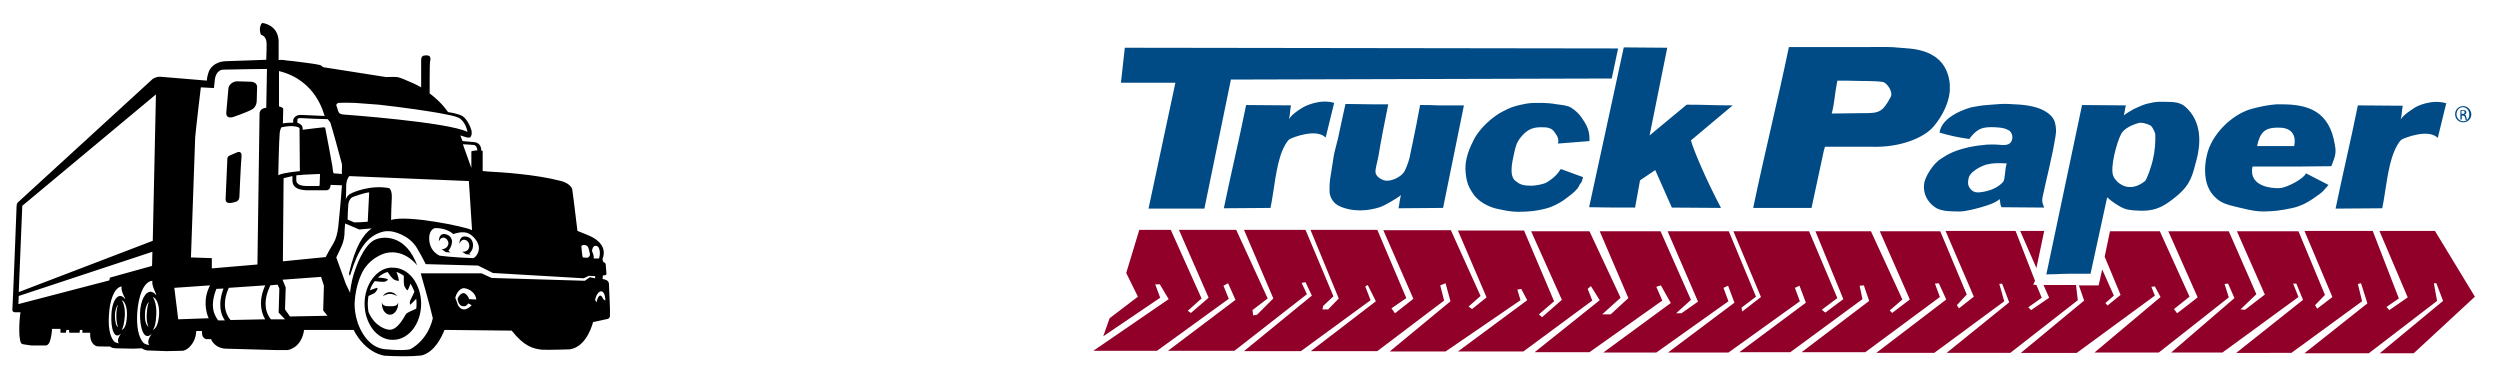 <svg xmlns="http://www.w3.org/2000/svg" xml:space="preserve" viewBox="0 0 707 108.1"><path fill="#910028" d="M587.1 80.6h-9.2l1.6 3.6-5.1 3.5-.8-.8 3.8-2.7-1.5-3.6-.9-.1.5-1.1-5.5-14.1h-19.8l8 18.6-4.2 3.3-.6-.9 2.8-3-7.5-17.9h-17.1l8.5 19.3-5 3.8-.7-.7 3.6-3.1-8.9-19.3h-15.7l7.9 19.2-5.1 3.8-1-.8 4.4-3.3-8-18.9h-21.4L498 84l-5.3 4.1-.2-1.1 4.1-3.1-7.7-18.5h-17.3l8.6 19.9-4.7 3.3H474l4.2-3.8-8.6-19.4h-17.2l8.1 18.9-5 4.6h-2.4l5.2-4.7-8.8-18.8H433l8.7 19.4-5.6 4.9-.9-.8 4.3-3.7-8.5-20h-18.7l8.1 18.9-4.1 3.3-1-.7 3.4-3-8.4-18.6h-19.1l8.5 19.4-5.2 4.1-1-1.4 4.2-2.9-8.2-19.3h-18.9l8 19.4-3 3.1H374l.2-1 2.9-2.7-7.9-18.8h-17.4l8.3 19.4-4.6 4.6-1.1.2-.2-1.5 4.3-3.3-8.9-19.4h-16.2l8.4 19.2-5 4.3-.9-.6 3.9-3.5-8.7-19.4h-8.9l-3.7 12.2 3.3 6.7-8 6.1-1.8 5.1 16.1-10.9-1.4-3.8h1.3l2.5 4.2-21.3 14.6h18l20.3-14.7-1.5-3.7 1.3-.7 2.1 4.7-19.1 14.4h18.8l20.5-16-1.5-3.2 1.1-.2 1.8 3.8-19.2 15.7h16.1l19.7-14.4-1.5-3.9.7-.4 2.3 4.6-18.4 14.1h18.8L408.4 85l-1.1-4.3 1.5-.6 1.4 5.1L393 99.4h15.8L430 84.9l-.9-3 1.1-.2 1.7 3.2-19.6 14.5h18.5L450.3 85l-1.3-3.3.9-.8 2.5 4L434 99.6h15.5L470.1 85l-1.7-3.9 1.3-.4 2.8 5-19.1 14h15l20.4-14.5-1.4-3.8 1.3-.6 1.8 4.8-18.8 14.1h17.1L509 85.2l-1.4-3.8 1.3-.6 1.8 4.8-18.8 14h14.4l20.4-15-.8-3.8 1.2-.1 1.5 4.4-19.1 14.5h18L548.6 84l-1.4-3.8 1.1-.1 2.1 4.6-19.8 15.1H547l19.8-14.6-1.4-4.9.8-.1 2 5.3-17.7 14.3h18l19.1-14.9zm-9-15.3h-6.8l4.6 10.5zm110.5 0h-15.7l8 18.8-5.2 3.6-.8-.9 3.5-2.4-7.4-19.1h-19.3l7.9 18.7-4.3 3.3-.6-1 2.8-2.9-7.5-18h-17.4l7.9 17.9-5.6 4.3-1.3-.1 4.5-4.3-7.8-17.8h-17.1l8.3 18.7-5.8 4.5-.9-1.2 4.4-3.5-8.4-18.5h-14.1l-1.5 7.2 4.5 10.8-3.7 3-.6-.7 2.4-2.1-3.3-7.4-1 4.5h-5.6l1.5 4.3-17.9 14.8h15.8l22.1-16.2-1-2.5 1-.1 1.6 3-18.7 15.7h18.2l19.8-15.6-1.2-3.8 1-.1 1.8 4.1L614 99.7h14.5L650 84l-1.5-3.8h.9l1.9 4.6-18.9 15H648l20-14.6-1.2-4.9.9-.2 1.8 5.7-17.8 14.1h18.2l19.3-14.8-.9-5h.7l1.9 5L673 99.9h9.6l17.3-16z"/><path fill="#004b85" d="m455.8 22.2 1.8-8.5-139.5-.2-1.1 9.9h15.4L324.8 59h15.8l7.5-36.5zm-87.7 8.4c-1.1.7-2.7 1.7-3.6 3.1.4-1.3.3-2.7.6-3.9-3.3 0-9.4-.1-12.7-.1-1.9 9.5-4.3 19.5-6.3 29.2 3.3 0 9.9-.1 13.2-.1 1-4.8 1.5-11.7 3.3-16.1.3-.8 1.4-3 2.2-3.4s7.4-3.1 10.1-.4c1.7-7.1 1.9-7.6 2.4-9.8-3.9-1.2-8.2.8-9.2 1.5m314.4.1c-1 .7-2.7 1.7-3.6 3.1.4-1.3.3-2.6.6-3.9-3.3 0-9.4-.1-12.7-.1-1.9 9.5-4.3 19.5-6.3 29.2 3.4 0 9.9-.1 13.2-.1 1-4.8 1.5-11.7 3.4-16.1.3-.8 1.4-3 2.2-3.4s7.4-3.1 10.1-.4c1.7-7.1 1.9-7.6 2.4-9.8-4-1.2-8.3.7-9.3 1.5m-245.3 21c-.6.3-2.9.9-4.5.8-2.1 0-3-.4-4.2-1.4-1.8-1.5-.8-5.5-.3-7.8s.8-3.3 2.4-5.1c1.7-1.8 3.3-2.3 5.6-2.2.5 0 2.4-.1 3.3 1.2.6.9 1.5 1.8 1.1 3.4l8.9-.7c.1-2.2-.4-3.8-1.4-5.4-1-1.5-1.5-2.5-3.7-4-1.1-.7-2.6-.8-4.1-1-1.5-.3-3.2-.4-5.1-.4s-2.8 0-5 .5-2.8.7-5 1.8c-3.1 1.5-7 5.1-8.5 8.3-1.9 3.7-2.5 6.4-2.2 9.3s1 4.1 1.9 5.5c1.4 2.4 4.6 4.1 7.2 4.6 1.9.4 3.7.8 5.7.8 3.2 0 5.5-.3 7.8-.9s4.6-1.9 6.2-3.2c1.6-1.2 2.8-2.2 3.3-3.3.5-1.2.5-.1 1.1-2.4l-6.3-2.3c-1 1.5-2 2.6-4.2 3.9M477 29.6l-10.5 8.7 5-24.8-12.3-.1c-3.3 15.1-6.5 30.2-9.8 45.2 4.4.1 8.6.1 13 .1l1.4-7.7 4.3-2.9 4.7 10.6 13.9.1c-4.5-8.5-8-17-8.5-19.1l11.8-9.9c-5.1 0-7.9-.2-13-.2m69.7 6.3c1.4-1.6 4.3-5.5 4.7-10.2v-1.9c-1-10.6-11.8-10-14.2-10.3s-5.2-.2-8.4-.2h-22.9c-3.2 15.4-6.9 30.1-10.1 45.5h16.5l3.5-16.3.3-1h13.1c8.4.3 15-2.7 17.5-5.6m-12-8.5c-2.3 4.3-3.3 4.6-7.5 4.6h-.8c-2 0-7.8.1-8.4.1.8-2.8.8-5.3 1.6-9.3 1.4 0 4.2 0 6.8.1 3.1 0 5.9.1 6.4.4.9.4 2.6 2.6 1.9 4.1m42.9 28.5c1.2-5.7 2.8-11.7 3.7-17.4.3-1.6.1-2.5-.1-3.6-.3-1.5-1.5-2.8-3.5-3.8q-1.5-.75-3.9-1.2c-1.6-.3-3.6-.4-5.8-.5-1.4-.1-3.8.1-6.1.3-1.6.1-3.1.4-4.2.6-1.3.3-8.6 2.5-9.2 7.2 2.7.8 5.4 1.4 8.4 1.8 2.1-2.8 3.5-3 4.3-3.2.3 0 .5 0 .7-.1 1.6-.1 3 0 3.8.1 1.2.1 2.5.7 2.8 1.1s.8 1.1.5 2.3c-.4 1.7-2.3 1.5-2.8 1.5-1.1-.1-2.4-.2-4.3-.1-1.4.1-3 .3-5 .7-4.4 1-6 2-8 3.3-2.3 1.4-4.4 5.1-4.7 6.7-.7 3.8 1.8 6.4 3.5 7.3s4.3.9 6.6.9c1.5 0 4.9-.8 7.6-1.7 1.6-.5 3-1.2 3.6-1.8.2.9.1 1.5.5 2.3l12.1.1c-.4-1-.7-1.6-.5-2.8m-11.1-4.5c-1.2 1.4-3 2.2-4.5 2.6-.3.1-.6.1-.9.2-.7.1-2.4.6-3.5-.4-1.2-1.1-1.2-2.2-.8-3.7.4-1.3 2.6-2.7 4.2-3.3.3-.1.7-.3 1-.3 1.4-.4 3-.4 5.5-.3-.6 1.9-.4 4.4-1 5.2m51.4-21.3c-1.3-1.1-3-1.3-5.2-1.3-1.8 0-2.6-.2-5.4.5-1.2.3-2.5.9-3.8 1.5-1.1.6-2.2 1.3-2.9 1.8.3-.9.3-1.9.6-2.8-4.8 0-7.6-.1-12.4-.1-3.4 16-6.7 31.9-10.1 47.9 6.2-.1.8-.2 12.5-.2l4.7-21.6c1 1 3.5 2.7 4.9 3.2.8.3 1.7.4 2.7.5.8 0 1.5.1 2.3.1 4.3 0 6.6-1.6 9.7-4.1 4.2-3.5 4.5-6 5.7-10.4 1.1-4.2 1.7-10.7-3.3-15m-9 14.7c-.4 2.1-1.8 6-2.3 6.4-1.1.9-2.2 1.4-3.2 1.6-3.2.6-5.3-1.8-5.8-3.1-.9-2.4 1-9.5 2.3-11.9.6-1.1 2.2-2.1 3.6-2.6.8-.3 1.5-.5 1.9-.5.9 0 2.7.6 3 1 .3.3 1 1.6 1.1 2.2.1 2-.1 4.9-.6 6.9m36.4-15.3h-1.6c-2.6.2-4.7.7-7 1.3-5.7 1.6-11.4 7.4-12.6 13.1-.3 1.3-.5 2.6-.5 3.9v.9c.1 2.8.9 5.5 3.3 7.5 1.1 1 2.8 1.7 5.1 2.2s5.1 1.4 8.1 1.4c1.3 0 2.5-.1 3.7-.2 1.7-.2 3.2-.5 4.6-.8 2.2-.5 4.1-1.5 5.7-2.6 3.3-2.3 2.3-1.6 4.4-3.9l-6.4-3.3c-.3 1.3-5.2 4.1-7.5 4.2h-.9c-3.2-.1-7.7-1.4-6.7-6.1h12.4c3.2 0 6.7-.1 9.9-.1 1.2-3 1.4-3.9 1-6-1.5-9.6-7.6-11.5-15-11.5m3.5 11.8h-10.5c.8-4 2.4-5.1 5.3-5.2h1c3.6 0 4.8 2.3 4.2 5.2M401.6 29.7l-1 5.3-1.1 5.4-.9 4.3c-.4 1.7-1.4 3.8-1.5 3.9-.9 1.4-3.2 2.5-4.8 2.5-1.2.1-3.2-1.1-3.3-2.3-.1-1.1.5-2.9.8-4.5.8-5 1.8-9.8 2.8-14.8H388c-2.4 0-5.1-.1-7.5-.1l-1.1 5c-.4 1.7-.6 3-1 4.7s-.9 3.3-1.2 4.9c-.3 1.7-.5 3.4-.8 5.1-.5 2.5-.4 4.2-.4 5.1 0 .8.3 1.6.8 2.4s1.3 1.5 2.7 2c1.3.5 3 .9 5.2.9 1.9 0 3.9-.4 5.5-.9 1.5-.5 4.8-2.5 6-3.4-.3.8-.5 2.9-.7 3.7 4.2 0 8.4-.1 12.6-.1l5.9-29h-7.2c-2.6-.1-2.8-.1-5.2-.1m295 .3c-1.3 0-2.3 1-2.3 2.3s1 2.3 2.3 2.3 2.3-1 2.3-2.3c-.1-1.3-1.1-2.3-2.3-2.3m0 4.3c-1 0-1.9-.9-1.9-2s.8-2 1.8-2 1.8.9 1.8 2c.1 1.1-.7 2-1.7 2m.4-1.9c.3-.1.5-.3.5-.6 0-.2-.1-.4-.2-.5-.2-.1-.4-.2-.8-.2-.3 0-.5 0-.7.1v2.6h.4v-1.1h.3c.3 0 .5.1.6.5.1.3.1.6.2.7h.4c0-.1-.1-.2-.2-.6-.1-.6-.3-.9-.5-.9m-.6-.2h-.3v-.9h.3c.5 0 .6.2.6.5s-.2.4-.6.4"/><path d="M172.2 80.2c-.1-1-1.2-1.2-1.8-1.3l.1-1 .7-.1s.3 0 .3-.4c0-.1-.2-2.6-.2-2.6s-.1-.6-.5-.6c-.4-.1-.4-1-.4-1 1.3-3.3-1.4-5.2-2.2-5.7-1.1-.8-4-1.8-4.9-2.2-.4-3.3-1.4-11.6-1.5-11.9s-.8-1.6-3.1-2.2c-7.2-1.9-16.9-2.5-20.9-2.7-.4-.1-.8-.1-1.3-.1v-5.6c0-.2-.2-.2-.2-.2h-.2c0-2.4-2-2.4-2-2.4l-3.3-.3-.4-1c-.1-.4-.2-.6-.2-.6l1.9.6h.8s.1 0 .1-.1c.6-.6.4-2 .2-2.3-.6-1.8-1.5-3-2.3-3.6-1.1-.7-3.5-1.1-4.2-1.2-1.6-2.3-3.4-3.9-5.2-5.3 0-1.5 0-8.6.1-8.9.5-1.8-.6-1.8-.6-1.8s-.5-.1-.9 0c-1.1 0-1 1.3-1 1.3v7.7c-1.6-.9-3-1.5-4-1.9-1.5-.7-2.6-1-2.8-1-.6-.1-3.1 0-3.1 0L91.4 19c-.3-.2-.7-.6-.9-.6-.7-.2-3.3-.6-5.9-.9-1.3-.2-2.6-.3-3.6-.4-1-.2-1.8-.2-2.2-.1v-5.4c-.2-4.7-4.6-5.1-4.6-5.1s-.3.1-.5.7c-.1.3-.2.7-.2 1 0 .8.2 1.3.2 1.4 0 0 0 .2.3.3.2.1 1.4.4 1.4 2.6 0 .4 0 2.1-.1 4.4-.6 0-7.2.3-11.3.4-3.5.1-4.7 2.2-5 3.1-.1.3-.5 1.5-.5 2.4-.3 0-11.6-1-13.2-1.1-1.4 0-2.2.7-2.2.7l-38 34.8s-.4.3-.4 1c0 .2-1 26.1-1.2 29.4 0 .7.7.7.7.7h1.6c-.4 2.4-.7 8.7.5 9 .4.1 1.1.2 2.6.4H13c.3 0 .8-.4 1-.9.5-1.2.7-3.1.7-3.8h2.4v1.1h1.5l.2-.8h.7l.1.8h2.9l.1-.8h.7v.8h2.2c0 .6-.2 3 1.8 3.8.2.1 2.7.1 3.8.1.1.1.7.4.8.4.3 0 .7.1.7.1l5 .1c.9 0 1.8-.1 2.5-.1q.6.45 1.5.6c.2 0 3.4.1 5.5.2.7 0 4.4-.1 4.4-.1s.7.1 1.8-.8c.9-.8 2.1-2.3 2.2-4.8h1.6s0 1 .2 1.5c.1.1.4.7 1 .8h1.4c.1.5 1.3 2.6 4.1 2.7l14.3.4h3.2s3.9-.4 4.7-5.7h14c3.5 6.8 8.8 7.3 8.8 7.3 7.3.4 10.5-.1 10.5-.1 3.7-1 5.7-5.4 6.4-7.2l19 .2c3.5 4.4 5.9 5.1 8.6 5.4 1.8.1 7.8-.1 7.8-.1 5-.7 6.6-7.7 6.6-7.7l4.1-.9s.7-.1.7-1c.1-1.6-.3-7.8-.3-9M6.3 58.2l37.8-31.5-.9 41.4L5.3 82.6zm27.9 36.1c-.5.8-1.2 1.9-.6 2.8-.4-.1-1-.2-1.4-.6-1.2-1.5-1.6-4.1-1.4-7.3.2-4.2 1.5-7.9 3.6-8.2-.2 1 .4 2.3 1 3.4 0 .1-.2.1-.2 0-.3-.4-.6-.6-1.1-.7-1.4-.1-2.5 2.2-2.6 5.4-.2 3.7.8 7.2 2.7 5.2 0-.1 0 0 0 0m-.8-1.8c-.5-.2-.9-1.4-.9-3.2 0-1.6.5-2.8.9-3.1-.3.6-.5 1.7-.5 3 0 1.5.2 2.7.5 3.3m1 .8c.4-.6.7-1.6.9-4 .1-2-.3-3.7-.9-4.4.9.2 1.6 2 1.5 4.3-.1 2.9-.8 3.9-1.5 4.1m-3.3-14.8-.2.8L5.2 86l.1-2.3 37.8-12.5-.1 4zm11.8 15.9c-.6.9-1.4 2.2-.7 3.2-.4-.1-1.2-.2-1.7-.7-1.4-1.7-1.9-4.6-1.7-8.3.3-4.8 1.8-9 4.3-9.2-.2 1.1.5 2.6 1.1 3.9 0 .1-.2.1-.2 0-.3-.4-.8-.7-1.3-.8-1.6-.1-3 2.5-3.1 6-.1 4.2 1.1 8.1 3.3 5.9 0-.2 0 0 0 0m-.9-2c-.6-.3-1.1-1.6-1-3.5 0-1.8.6-3.1 1.1-3.5-.3.7-.5 1.9-.6 3.3-.1 1.6.1 3 .5 3.7m3-3.6c-.2 3.1-1 4.2-1.8 4.5.5-.6.9-1.8 1-4.4.1-2.3-.4-4.1-1-4.9 1 .2 1.9 2.2 1.8 4.8m122.9-19.1c.2-.2.9-.4 1.4.3 0 0 .7 1.2.1 3.1h-1.5c.1-.5-.1-1.3-.5-2.1.1-.3.1-.9.5-1.3m-3-.4c.1 0 .6-.1 1.1.2.5.4.6 1.4.8 2.2.2.7-.4 1.1-.7 1.2l-1.3-.1c-.2-.7-.3-2.2-.4-3.3.2 0 .4-.2.5-.2m-29.5 1.3c-.1 1.1-1 2.3-1.6 2.4-5.9-.2-9.5-.7-9.5-.7-.8-.4-1.3-.9-1.3-.9-.9-.8-1.8-2.3-1.6-4.7.1-.8.7-2.2 1.8-2.2 1.6 0 3.5.4 5 1.7 0 0 1.5-.6 2.8-.5.9 0 2.4.3 3.9 2.6.7 1.4.5 1.8.5 2.3M134 41c.9.1 1 1.5 1 1.5s-1.3.2-1.5.2-.2.3-.2.3v4.5l-2.4-6.7c.6 0 1.8.1 3.1.2m-1.4 10.2.9 13.9c-.1 0-.1-.1-.2-.1-1.8-.9-18.1-4.3-22.7-2.8 0-1.4.1-4.3.2-6.2.1-2.5-.8-2.8-.8-2.8-5.2-1-10.2 1.2-10.7 1.5 0 0-1.1.4-1.5 1.7.1-1.6.1-2.9.1-3.6 0-1.8.6-2.7.9-3zm-28.2 3.2-.4 8.3c-1.5.1-2.7.2-3.8.2l-1.9-.8c0-.8.1-3 .2-4.2.1-1.5 1.1-2.2 1.3-2.2.2-.1 3.3-1.2 4.6-1.3m-8.7-25.3c.2 0 1.6-.1 4.7 0 1.4.1 3.7.3 6.7.5 6.3.7 14.5 1.8 19.3 2.8 1.6.3 3.2.7 3.8 1.2 1.4 1.2 1.8 2.7 2 3.7-5.6-2.8-34.9-4.9-34.9-4.9-1.3-.1-1.5-.5-1.7-1.1-.1-.3-.2-.6-.3-1-.5-.9.2-1.1.4-1.2m-2.3 5.5c.7 2.1 2.3 8.1 3.3 11.8.1.9-.1 1.9 0 2.8l-2.4-.2c0-.1 0-.3-.1-.4 0-.2-.2-1.3-.2-1.6-.3-1.9-1.7-9.1-2-10.7 0-.2-.2-.3-.5-.3-1.2.1-4.3.5-5.9.7v-.3c0-1-.7-1.4-1.5-1.7v-.8s0-.2.1-.3.2-.2.7-.2h.3c1.5.1 6.1.3 7.5.3.4.6.7.9.7.9m-2.9 14.6-.1 3-.1.4h-3.8c-.4 0-1.2-.1-1.7-.3-.3-.1-.5-.3-.7-.5s-.3-.4-.3-.7v-1.5c.4-.1.9-.1 1.3-.1.1-.1 3-.2 5.4-.3M78.9 20.1c10.6 2.6 12.6 12 12.9 12.7-1.5-.1-5.1-.2-6.5-.3h-.4c-.8 0-1.4.4-1.7.8s-.3.8-.3.8v.6h-.4s-1.5 0-2.5.2c0-1.3.1-3.7.1-4.1-.1-.4-.7-.6-1.2-.7zm-.2 29.3s.2-10 .4-11.8c.1-.8.3-1.3.5-1.6 1.5-.3 2.6-.4 3.4-.3 1.3.1 1.7.5 1.7.5l.1 12.2s-4.7.4-6 1.1c-.1 0-.1-.1-.1-.1M59.4 80.7c-2.1 4-1.1 7.7-.4 9.3l-8.6.3-1.1-8.9zm.5-4.8V73l-5.9-.2 1.2-34c.3-3.3 1.6-14.1 1.6-14.1l3.7.2.2-1.8c.2-3.4 2.3-3.4 2.3-3.4 3.3-.1 11.4-.2 12.5-.2-.1 4.5-.2 9.6-.2 11H75c-1.7.3-1.6 1.7-1.6 1.7l-.6 42.6zm1.8 14.7c-.3-.4-.5-.7-.7-1.1-.6-1.1-.8-2.2-.8-3.3 0-1.5.4-2.9.8-4 0-.1.2-.4.2-.5l2-.1c-.4 1.1-.9 2.7-.9 4.5 0 1.5.3 3.1 1.3 4.5zm3.5-.1c-1.2-1.4-1.6-3-1.6-4.5s.4-2.9.8-3.9c.1-.2.2-.5.3-.7l10.3-.7c-.5 1.1-1.2 3-1.2 5.1 0 1.4.3 3 1.2 4.5zm11.4-.2c-1.1-1.4-1.5-2.9-1.5-4.4s.4-2.9.8-3.9c.2-.5.4-.9.5-1.2v-.1l2.1-.2.5 1.1-.2 6.8 1.8 1.9zm5.4-.8-1.4-2 .2-6.2-.9-2.2 10.9-.8.8 2.5-.2 7 1.2 1.5zm10.1-16.8L80 73.9l.2-23.5c.5-.1 1.5-.4 2.5-.6v1.3c0 .6.2 1.1.5 1.5.5.6 1.1.8 1.8 1 .6.1 1.2.2 1.6.2h5.7s1.1.1 1.2-1.5h.4l2.8.1c-.3 4.6-1 11.3-1 11.3s-.2 3.1-1.4 5.1c-.9 1.5-1.7 2.9-2.2 3.9m39 13.9s.7.2 1.3-.8l1 .5s-2.3 2.7-3.9 0c0 0-.5-1.6-.7-1.9s.8-3 2.5-2.9c1.7.2 3.3 1.6 3.4 3.2l-2-.1s-1.4-3.7-3.3-.2c0 0 .1 2.2 1.7 2.2m35.7-8.2-1.4 1-26.4-.8-2.8-1.3H119l.2.8s2.5 8.7 3.2 11.9c-1.5 6.4-6.2 8.7-6.5 8.8-2.4.5-7.5-.1-7.5-.1-2.1-.4-3.3-1.3-4.6-2.7-3.4-4.1-3.6-8.9-3.5-10.6.3-4.7 1.8-7.9 2.6-9.2 2.6-4 6.5-4.7 6.5-4.7 5.3-1 8.6 3.6 8.6 3.6-1.6-4.3-3.8-6.2-5.7-7.1-3.3-1.5-6.1-.5-7.1.3-2.6 2-4.3 6.5-5.2 9.3-.6 2-1 4.7-1 5.2l-1.2-2.5-2.7-7.5c.5-1 1-2.1 1.5-3.2.2-.5.7-1.7.8-3.2 0-.9.1-2 .2-3.2l4 1.7 3.5-.3c-2.4 1.7-4.6 5-6.4 12.7 0 .1.1 1.1.4.3 0-.2.1-.2.1-.3 2.1-6.7 4.6-10.7 9.2-11.8 0 0 .7-.2 1.9-.1.7 0 5.4.9 7.7 4.9.4.6 1.7 3 2.4 4.4.8 0 14.8.4 14.8.4l4.2 2.1 25.7 1.5 1.4-.7 1.8.1v.6zm4.4 6.6-.6-.4c-.9-2.2-1.7-.3-1.9.9-.1-.2-.3-.4-.4-.7.3-1.5 1.1-2.6 1.9-2.4 1 .3 1 2.6 1 2.6M67 43.1l-2.1.9c-.6.3-.6.8-.6.8s-.4 9.7-.5 11.4 1.7 1.2 2.8.9 1.1-1.4 1.1-1.4.4-9.4.6-11.4c.2-1.9-1.3-1.2-1.3-1.2m59.9 23.5s-2.7-1.7-2.8 1.7c0 0 .4-1.1 1.3-1.1.6 0 1.2.5 1.4 1.4.1.7-.4 1.8-1.9 1.9l1.2.8 1.3.1-.6-.5c-.1.2 2.3-2.7.1-4.3m-14.6 17.2c-.5-.9-1.4-1.2-2-1.2s-1.6.3-2 1.2c.4-.4 1.4-.7 2-.7s1.6.3 2 .7m20.4-16.6s-2.7-1.5-2.8 1.8c0 0 .4-1.2 1.3-1.2s1.4.8 1.5 1.4c.1.9-.3 2.1-2 2l1.1.7 1.3.1-.4-.3s.9-.8 1-1.7c.2-.9 0-2.2-1-2.8m-22.4 19.4c-1.1 0-2.1 0-2.3-1.1v.4c0 1.7 1 3.1 2.3 3.1 1.2 0 2.3-1.4 2.3-3.1v-.4c-.2 1.1-1.2 1.1-2.3 1.1M70.6 23.1l-3.4-.1h-.1c-1 0-1.6.5-2 .9-.4.5-.5.9-.5 1.1l-.6 6.7c-.2 2.3 2.2 1.3 2.2 1.3s3.2-1.1 4.8-1.9c1.6-.7 1.6-2.5 1.6-2.5l.1-3.7c.2-1.9-1.9-1.8-2.1-1.8m40.6 52.6h-.9c-1.9.2-3.6 1.3-4.9 3-1.4 1.8-2.3 4.4-2.3 7.2s.9 5.3 2.3 7.2c1.3 1.7 3.2 2.9 5.3 3h.5c2.2 0 4.2-1.2 5.6-3s2.3-4.4 2.3-7.2-.9-5.3-2.3-7.2c-1.4-1.8-3.4-3-5.6-3m4.8 10.5s1.1-1 1.7-1.7c.1.5.1.9.1 1.4s0 1-.1 1.4c-.9.4-2.5 1.1-2.8 1.4-.4.4-2.4 5.1-5.2 4.5 0 0-3.6-.5-5.5-5-.1-.7-.2-1.5-.2-2.3 0-.7.1-1.5.2-2.2.4-.2 1.1-.5 1.5-.7.6-.3 1.4-1.5.9-1.6 0 0-1.3.4-2 .7.3-1 .8-1.9 1.4-2.6.8.1 1.6.2 2.2.2 1 .1 1.5-.6 1.5-.6 0-.4-2.2-.6-2.8-.6.8-.8 1.7-1.3 2.7-1.6.4.6 1.3 1.9 1.9 2.2.8.4 1.3.3 1.3.3.1-.1-.4-1.9-.7-2.5.7.2 1.4.6 2.1 1.1 0 .7-.1 2.3.2 3 .4.8.8 1.1.8 1.1.2 0 .6-1.1.9-1.9.4.7.8 1.5 1.1 2.3-.3.7-.9 1.9-1.1 2.3-.4.6-.1 1.4-.1 1.4"/></svg>